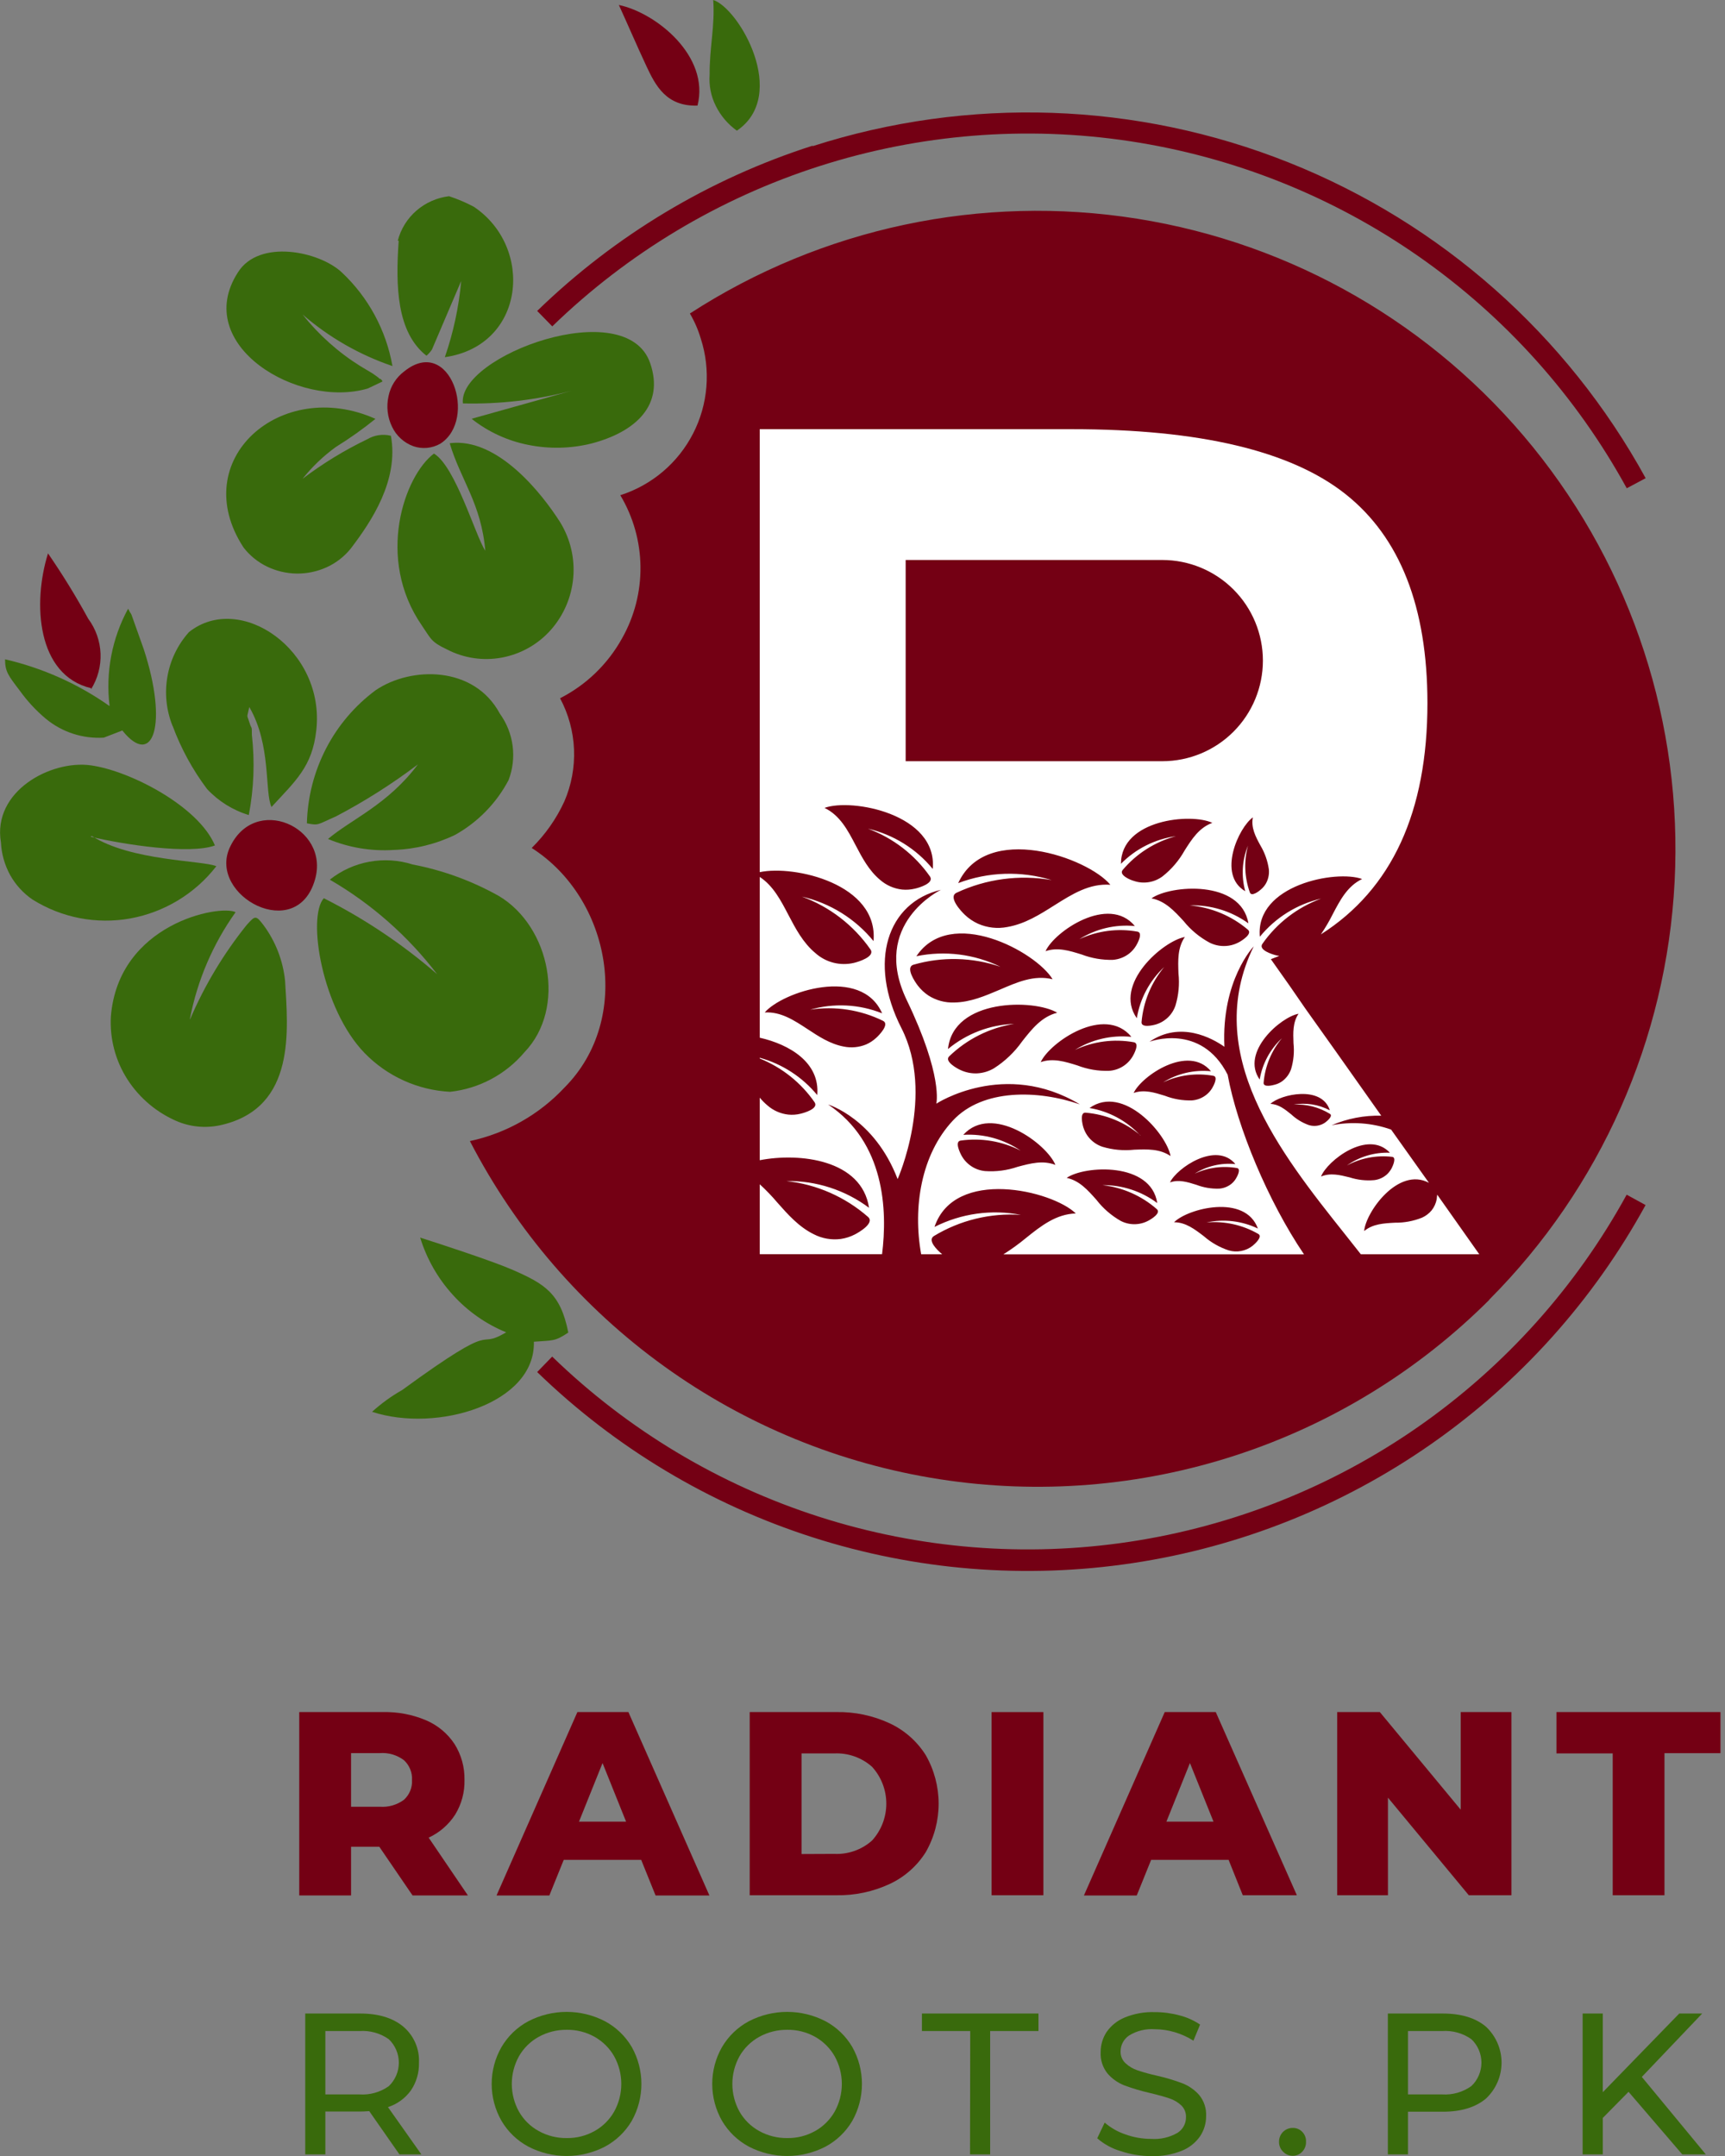 <svg xmlns="http://www.w3.org/2000/svg" width="96" height="120" viewBox="0 0 96 120" fill="none"><rect x="0" y="0" width="96" height="120" fill="#808080" stroke="none"/><g clip-path="url(#clip0_733_1281)"><path fill-rule="evenodd" clip-rule="evenodd" d="M28.171 74.156C26.34 75.231 28.02 73.251 22.386 77.364C21.783 77.706 21.219 78.114 20.706 78.58C24.327 79.767 29.809 78.115 29.711 74.679C30.767 74.595 30.862 74.679 31.627 74.169C31.195 71.98 30.322 71.456 28.462 70.65C27.342 70.168 24.495 69.236 23.383 68.883C23.747 70.066 24.367 71.154 25.2 72.069C26.021 72.979 27.037 73.692 28.171 74.156Z" fill="#396A0C"></path><path fill-rule="evenodd" clip-rule="evenodd" d="M41 7.28C43.926 5.298 41.123 0.451 39.692 0C39.798 1.4 39.477 2.713 39.493 4.147C39.447 4.748 39.564 5.349 39.832 5.889C40.108 6.448 40.52 6.93 41.031 7.289L41 7.28Z" fill="#396A0C"></path><path fill-rule="evenodd" clip-rule="evenodd" d="M38.818 5.878C39.515 3.119 36.505 0.709 34.441 0.277C34.901 1.283 35.452 2.565 35.968 3.668C36.483 4.772 37.085 5.934 38.818 5.878Z" fill="#740014"></path><path fill-rule="evenodd" clip-rule="evenodd" d="M18.363 48.966C20.677 50.31 22.705 52.097 24.33 54.225C22.41 52.559 20.291 51.138 18.021 49.994C17.08 51.049 17.92 56.165 20.289 58.61C21.546 59.905 23.247 60.676 25.049 60.769C26.661 60.593 28.143 59.803 29.188 58.565C31.543 56.112 30.616 51.564 27.76 49.868C26.265 49.029 24.644 48.437 22.961 48.115C22.184 47.868 21.359 47.816 20.557 47.962C19.755 48.108 19.002 48.449 18.363 48.955V48.966Z" fill="#396A0C"></path><path fill-rule="evenodd" clip-rule="evenodd" d="M10.572 56.695C10.984 54.561 11.85 52.54 13.112 50.77C12.225 50.333 6.594 51.397 6.171 56.569C6.1 57.805 6.422 59.032 7.089 60.075C7.771 61.133 8.76 61.958 9.923 62.438C10.704 62.748 11.563 62.804 12.379 62.601C16.5 61.607 16.019 57.281 15.865 54.59C15.75 53.468 15.336 52.399 14.666 51.493C14.229 50.919 14.201 50.961 13.72 51.493C12.437 53.092 11.378 54.859 10.572 56.746V56.695Z" fill="#396A0C"></path><path fill-rule="evenodd" clip-rule="evenodd" d="M9.61 40.409C10.074 41.664 10.719 42.844 11.522 43.914C12.155 44.595 12.957 45.095 13.846 45.365C14.129 43.894 14.186 42.389 14.017 40.901C14.017 40.341 14.017 40.658 13.874 40.193C13.732 39.728 13.734 40.019 13.874 39.353C15.109 41.481 14.714 44.06 15.109 44.917C16.442 43.466 17.377 42.677 17.601 40.658C18.114 36.178 13.351 32.921 10.517 35.181C9.895 35.876 9.479 36.731 9.319 37.651C9.155 38.573 9.252 39.524 9.599 40.395L9.61 40.409Z" fill="#396A0C"></path><path fill-rule="evenodd" clip-rule="evenodd" d="M17.08 45.825C17.766 45.957 17.64 45.898 18.682 45.447C20.284 44.608 21.814 43.638 23.257 42.546C21.577 44.787 19.581 45.579 18.253 46.696C19.41 47.179 20.662 47.388 21.913 47.307C23.098 47.268 24.262 46.982 25.329 46.467C26.594 45.76 27.627 44.702 28.303 43.42C28.536 42.811 28.613 42.154 28.528 41.508C28.443 40.861 28.198 40.246 27.816 39.718C26.388 37.05 22.885 37.078 20.911 38.413C19.756 39.269 18.811 40.377 18.15 41.653C17.485 42.936 17.12 44.353 17.08 45.797V45.825Z" fill="#396A0C"></path><path fill-rule="evenodd" clip-rule="evenodd" d="M5.039 46.569C6.893 47.012 10.578 47.572 11.961 47.057C11.057 44.889 7.249 42.896 5.039 42.596C2.83 42.296 -0.432 44.03 0.052 46.894C0.084 47.525 0.258 48.14 0.559 48.695C0.862 49.24 1.286 49.708 1.8 50.061C3.421 51.082 5.366 51.459 7.251 51.12C9.151 50.773 10.856 49.739 12.04 48.213C11.278 47.883 7.305 47.933 5.115 46.533L5.039 46.569Z" fill="#396A0C"></path><path fill-rule="evenodd" clip-rule="evenodd" d="M17.532 48.949C18.372 46.029 14.141 44.15 12.772 47.207C11.601 49.867 16.521 52.528 17.532 48.949Z" fill="#740014"></path><path fill-rule="evenodd" clip-rule="evenodd" d="M6.083 39.289C4.335 38.058 2.364 37.178 0.281 36.696C0.281 37.388 0.469 37.609 1.107 38.449C1.523 39.029 2.01 39.554 2.558 40.011C3.46 40.755 4.611 41.128 5.778 41.056L6.808 40.658C8.519 42.795 9.373 40.319 7.996 36.122L7.315 34.207C7.285 34.151 7.251 34.096 7.214 34.044C7.191 33.987 7.161 33.933 7.128 33.882C6.23 35.533 5.87 37.423 6.097 39.289H6.083Z" fill="#396A0C"></path><path fill-rule="evenodd" clip-rule="evenodd" d="M22.188 13.396C22.009 15.941 22.079 18.498 23.734 19.8C23.851 19.7 23.954 19.584 24.039 19.456L25.666 15.639C25.537 17.085 25.231 18.51 24.756 19.881C29.236 19.237 29.737 13.766 26.371 11.509C25.929 11.274 25.467 11.077 24.991 10.921C24.32 11.001 23.688 11.28 23.177 11.722C22.667 12.163 22.303 12.749 22.135 13.402L22.188 13.396Z" fill="#396A0C"></path><path fill-rule="evenodd" clip-rule="evenodd" d="M27.006 30.653C26.446 29.793 25.352 25.966 24.15 25.246C22.509 26.475 20.883 31.076 23.489 34.831C23.985 35.55 23.971 35.721 24.87 36.144C25.811 36.635 26.89 36.795 27.933 36.6C28.982 36.404 29.937 35.866 30.647 35.069C31.364 34.261 31.804 33.244 31.901 32.167C31.999 31.091 31.748 30.012 31.187 29.088C30.179 27.492 27.698 24.328 25.027 24.669C25.634 26.716 26.791 28.029 27.012 30.695L27.006 30.653Z" fill="#396A0C"></path><path fill-rule="evenodd" clip-rule="evenodd" d="M21.743 24.251C21.3 24.145 20.833 24.215 20.441 24.447C19.17 25.058 17.964 25.796 16.84 26.648C17.374 25.977 17.997 25.381 18.691 24.878C19.458 24.404 20.195 23.881 20.895 23.313C15.636 20.961 10.378 25.598 13.55 30.468C13.895 30.918 14.34 31.281 14.85 31.529C15.369 31.782 15.938 31.917 16.515 31.924C17.093 31.93 17.665 31.809 18.19 31.568C18.705 31.332 19.159 30.979 19.515 30.538C20.691 29 22.203 26.718 21.755 24.254L21.743 24.251Z" fill="#396A0C"></path><path fill-rule="evenodd" clip-rule="evenodd" d="M25.761 22.454C27.799 22.503 29.834 22.267 31.806 21.751L26.245 23.308C27.158 24.031 28.229 24.527 29.37 24.756C30.541 24.997 31.752 24.973 32.913 24.686C35.391 24.036 36.984 22.541 36.186 20.22C34.867 16.327 25.459 19.811 25.761 22.454Z" fill="#396A0C"></path><path fill-rule="evenodd" clip-rule="evenodd" d="M21.281 21.206C21.281 21.206 21.175 21.063 21.161 21.091C21.147 21.119 21.054 21.007 21.024 20.991L20.744 20.792L20.049 20.375C18.823 19.608 17.738 18.637 16.84 17.504C18.306 18.776 20.004 19.75 21.841 20.375C21.489 18.379 20.501 16.551 19.024 15.163C17.773 13.985 14.415 13.282 13.239 15.163C10.641 19.198 16.599 22.769 20.469 21.623L21.281 21.237V21.206Z" fill="#396A0C"></path><path fill-rule="evenodd" clip-rule="evenodd" d="M22.514 20.657C22.053 20.996 21.734 21.495 21.621 22.057C21.493 22.629 21.563 23.229 21.82 23.756C22.057 24.256 22.48 24.643 22.999 24.834C23.246 24.921 23.509 24.952 23.769 24.928C24.029 24.903 24.282 24.823 24.508 24.692C26.6 23.353 25.049 18.638 22.514 20.657Z" fill="#740014"></path><path fill-rule="evenodd" clip-rule="evenodd" d="M5.069 38.361C5.439 37.767 5.623 37.076 5.595 36.377C5.567 35.678 5.329 35.003 4.912 34.441C4.228 33.19 3.48 31.975 2.672 30.801C1.804 33.576 2.051 37.58 5.064 38.302L5.069 38.361Z" fill="#740014"></path><path fill-rule="evenodd" clip-rule="evenodd" d="M45.22 8.11C39.471 9.953 34.226 13.1 29.895 17.306L30.735 18.165C34.935 14.089 40.02 11.038 45.594 9.25C51.167 7.462 57.078 6.985 62.866 7.857C68.654 8.73 74.162 10.927 78.961 14.278C83.76 17.629 87.72 22.043 90.532 27.176L91.585 26.616C87.207 18.631 80.186 12.418 71.726 9.046C63.267 5.673 53.897 5.351 45.226 8.135L45.22 8.11ZM82.885 72.331C89.075 66.118 92.748 57.834 93.196 49.075C93.644 40.316 90.837 31.701 85.314 24.887C79.79 18.074 71.942 13.545 63.28 12.172C54.617 10.798 45.753 12.678 38.394 17.449C38.652 17.889 38.856 18.359 39.001 18.849C39.281 19.715 39.386 20.628 39.312 21.535C39.238 22.442 38.986 23.326 38.569 24.135C38.153 24.945 37.581 25.664 36.887 26.252C36.192 26.84 35.388 27.286 34.521 27.563C35.239 28.764 35.627 30.133 35.644 31.533C35.661 32.932 35.307 34.311 34.619 35.529C33.827 36.96 32.626 38.121 31.169 38.864C31.638 39.742 31.904 40.714 31.945 41.708C31.986 42.703 31.802 43.694 31.407 44.607C30.963 45.573 30.347 46.451 29.59 47.197C34 50.011 35.224 56.698 31.421 60.526C30.011 62.036 28.172 63.078 26.151 63.511C28.719 68.481 32.422 72.776 36.962 76.046C41.501 79.316 46.748 81.469 52.276 82.329C57.803 83.19 63.456 82.735 68.775 81C74.094 79.265 78.928 76.3 82.885 72.345V72.331Z" fill="#740014"></path><path d="M29.895 76.366C34.228 80.571 39.474 83.719 45.223 85.564C50.972 87.408 57.069 87.9 63.04 87C69.011 86.101 74.693 83.834 79.643 80.377C84.594 76.921 88.679 72.367 91.58 67.072L90.527 66.495C87.715 71.628 83.754 76.043 78.956 79.394C74.157 82.745 68.648 84.942 62.861 85.814C57.073 86.686 51.162 86.21 45.589 84.422C40.015 82.634 34.93 79.582 30.73 75.506L29.895 76.366Z" fill="#740014"></path><path fill-rule="evenodd" clip-rule="evenodd" d="M79.44 39.126C79.44 45.195 77.463 49.488 73.509 52.007C73.754 51.649 73.974 51.275 74.167 50.887C74.587 50.086 74.993 49.313 75.805 48.926C74.375 48.397 69.847 49.251 70.113 52.138C70.983 51.072 72.182 50.325 73.523 50.016C72.201 50.501 71.059 51.381 70.253 52.536C70.018 52.883 70.83 53.127 71.04 53.177L71.194 53.205L70.726 53.387L71.762 54.854L72.602 56.072L72.742 56.271L74.335 58.511L76.87 62.098C75.919 62.074 74.975 62.256 74.103 62.633C75.209 62.412 76.355 62.494 77.418 62.871L79.524 65.834C77.81 64.921 76.001 67.478 75.918 68.519C76.402 68.119 77.007 68.088 77.631 68.054C78.147 68.061 78.659 67.965 79.138 67.774C79.346 67.681 79.53 67.541 79.675 67.365C79.816 67.186 79.912 66.976 79.955 66.752L79.983 66.492L82.324 69.81H75.733L74.865 68.712C71.225 64.142 66.868 58.632 69.771 52.676C69.771 52.676 67.965 54.552 68.141 58.262C67.461 57.783 65.691 56.806 63.972 57.982C63.972 57.982 66.837 56.898 68.321 59.816C68.853 62.728 70.561 66.845 72.571 69.816H55.84C56.278 69.54 56.697 69.237 57.095 68.908C57.935 68.231 58.775 67.573 59.87 67.539C58.548 66.254 53.124 64.971 52.007 68.29C53.491 67.538 55.182 67.301 56.815 67.618C55.118 67.503 53.428 67.915 51.974 68.796C51.596 69.032 52.153 69.578 52.433 69.81H51.265C50.792 67.192 51.265 64.26 53.026 62.373C54.69 60.578 57.787 60.667 60.097 61.468C55.897 58.948 52.108 61.429 52.108 61.429C52.108 61.429 52.5 59.898 50.461 55.661C48.423 51.424 52.363 49.526 52.363 49.526C49.383 50.231 48.286 53.533 50.167 57.226C52.049 60.919 49.955 65.627 49.955 65.627C48.661 62.25 46.09 61.477 46.09 61.477C49.243 63.585 49.395 67.357 49.089 69.807H42.282V65.915C42.633 66.237 42.964 66.581 43.271 66.945C43.859 67.609 44.464 68.292 45.292 68.698C45.755 68.936 46.278 69.027 46.793 68.959C47.066 68.919 47.33 68.834 47.575 68.707C47.807 68.589 48.694 68.071 48.308 67.732C47.035 66.617 45.451 65.92 43.769 65.736C45.423 65.71 47.04 66.234 48.364 67.225C47.958 64.54 44.503 64.145 42.282 64.576V61.093C42.411 61.251 42.555 61.396 42.711 61.527C43.036 61.812 43.44 61.99 43.87 62.037C44.098 62.06 44.328 62.044 44.55 61.989C44.76 61.939 45.57 61.709 45.334 61.351C44.577 60.258 43.516 59.411 42.282 58.915V58.873C43.536 59.22 44.653 59.946 45.48 60.95C45.645 59.142 43.937 58.131 42.282 57.758V48.809C43.027 49.299 43.447 50.1 43.878 50.926C44.279 51.69 44.69 52.474 45.379 53.048C45.667 53.306 46.012 53.489 46.386 53.584C46.76 53.679 47.152 53.681 47.527 53.592C47.773 53.533 48.72 53.247 48.443 52.844C47.503 51.496 46.172 50.469 44.629 49.904C46.195 50.264 47.596 51.135 48.613 52.379C48.893 49.204 44.214 48.134 42.282 48.543V23.888H59.643C66.763 23.888 71.841 25.092 74.879 27.5C77.916 29.908 79.436 33.783 79.44 39.126ZM49.092 56.4C47.93 53.746 43.553 55.199 42.559 56.352C43.458 56.302 44.186 56.784 44.942 57.279C45.558 57.685 46.191 58.103 46.944 58.248C47.368 58.337 47.808 58.296 48.207 58.131C48.413 58.039 48.603 57.914 48.767 57.761C48.927 57.615 49.521 57.008 49.145 56.82C47.887 56.201 46.468 55.984 45.082 56.199C46.404 55.819 47.815 55.89 49.092 56.4ZM50.918 49.461C51.142 49.414 52.002 49.156 51.758 48.789C50.905 47.569 49.699 46.639 48.303 46.124C49.719 46.452 50.987 47.24 51.909 48.364C52.189 45.312 47.395 44.41 45.886 44.967C46.746 45.382 47.177 46.202 47.619 47.048C47.983 47.742 48.353 48.448 48.977 48.971C49.322 49.273 49.751 49.462 50.207 49.512C50.445 49.534 50.685 49.517 50.918 49.461ZM61.794 49.246C60.533 47.725 54.894 45.74 53.326 49.153C54.993 48.521 56.824 48.462 58.529 48.985C56.732 48.67 54.882 48.916 53.231 49.691C52.744 49.926 53.494 50.73 53.698 50.92C53.913 51.124 54.16 51.29 54.429 51.413C54.943 51.64 55.514 51.704 56.065 51.595C57.045 51.424 57.873 50.898 58.68 50.388C59.668 49.767 60.626 49.159 61.794 49.246ZM50.999 53.222C52.581 52.896 54.226 53.102 55.678 53.81C54.114 53.276 52.424 53.236 50.837 53.695C50.366 53.838 50.926 54.661 51.083 54.863C51.247 55.075 51.445 55.26 51.668 55.409C52.097 55.682 52.599 55.818 53.108 55.798C54.006 55.784 54.821 55.431 55.628 55.09C56.602 54.67 57.546 54.25 58.579 54.504C57.649 52.964 52.886 50.397 50.999 53.222ZM58.84 56.369C57.56 55.596 53.046 55.563 52.758 58.388C53.796 57.528 55.09 57.035 56.437 56.988C55.075 57.206 53.813 57.837 52.822 58.797C52.542 59.077 53.267 59.475 53.458 59.559C53.752 59.695 54.075 59.758 54.398 59.741C54.722 59.721 55.035 59.626 55.314 59.461C55.932 59.067 56.467 58.556 56.888 57.957C57.434 57.265 57.963 56.596 58.828 56.369H58.84ZM53.62 63.163C54.75 63.096 55.869 63.407 56.804 64.044C55.773 63.516 54.604 63.321 53.458 63.484C53.119 63.535 53.424 64.162 53.514 64.325C53.646 64.563 53.834 64.765 54.062 64.914C54.289 65.064 54.55 65.155 54.821 65.181C55.435 65.224 56.051 65.143 56.633 64.943C57.35 64.753 58.033 64.565 58.736 64.837C58.243 63.65 55.205 61.41 53.609 63.163H53.62ZM63.157 51.542C61.698 49.783 58.677 51.844 58.187 52.942C58.859 52.707 59.517 52.914 60.2 53.127C60.752 53.337 61.34 53.438 61.931 53.424C62.272 53.399 62.597 53.271 62.863 53.057C63.002 52.942 63.122 52.805 63.216 52.651C63.309 52.505 63.625 51.914 63.3 51.853C62.205 51.657 61.077 51.804 60.069 52.273C60.986 51.697 62.068 51.44 63.146 51.542H63.157ZM62.959 57.702C61.477 55.916 58.428 58.007 57.918 59.116C58.601 58.878 59.268 59.086 59.959 59.301C60.519 59.517 61.116 59.619 61.715 59.601C61.98 59.585 62.236 59.506 62.464 59.37C62.691 59.234 62.882 59.045 63.02 58.819C63.112 58.671 63.432 58.072 63.104 58.01C61.993 57.81 60.848 57.959 59.825 58.436C60.757 57.856 61.855 57.6 62.947 57.708L62.959 57.702ZM63.471 63.191C62.607 62.465 61.54 62.025 60.416 61.93C60.08 61.905 60.237 62.566 60.287 62.734C60.34 62.909 60.422 63.075 60.528 63.224C60.732 63.504 61.017 63.715 61.346 63.826C61.92 63.999 62.524 64.055 63.121 63.991C63.843 63.963 64.54 63.935 65.143 64.344C64.933 63.14 62.527 60.326 60.634 61.67C61.719 61.852 62.713 62.389 63.46 63.196L63.471 63.191ZM67.467 45.799C66.293 45.239 62.384 45.611 62.384 48.078C63.206 47.241 64.283 46.7 65.445 46.541C64.286 46.85 63.249 47.508 62.477 48.425C62.253 48.705 62.919 48.985 63.093 49.027C63.362 49.122 63.651 49.147 63.933 49.1C64.21 49.056 64.472 48.945 64.697 48.778C65.198 48.383 65.616 47.893 65.927 47.336C66.33 46.7 66.733 46.073 67.456 45.804L67.467 45.799ZM63.267 56.669C63.446 55.58 63.98 54.58 64.787 53.827C64.066 54.695 63.627 55.763 63.53 56.887C63.505 57.223 64.162 57.069 64.331 57.019C64.584 56.943 64.815 56.806 65.005 56.622C65.195 56.437 65.337 56.209 65.42 55.958C65.593 55.383 65.649 54.779 65.585 54.182C65.557 53.46 65.529 52.754 65.938 52.152C64.734 52.368 61.931 54.779 63.267 56.675V56.669ZM69.474 51.385C69.057 48.952 65.14 49.251 64.081 50.002C64.837 50.145 65.344 50.693 65.865 51.259C66.265 51.757 66.761 52.169 67.324 52.471C67.653 52.634 68.025 52.691 68.388 52.634C68.584 52.604 68.774 52.539 68.948 52.444C69.108 52.359 69.721 51.979 69.449 51.746C68.535 50.97 67.401 50.498 66.207 50.394C67.376 50.356 68.525 50.706 69.474 51.391V51.385ZM64.403 66.96C64.056 64.66 60.363 64.865 59.363 65.559C60.072 65.711 60.536 66.237 61.018 66.78C61.385 67.255 61.843 67.653 62.365 67.951C62.6 68.074 62.862 68.138 63.128 68.138C63.394 68.138 63.656 68.074 63.891 67.951C64.045 67.872 64.633 67.525 64.381 67.301C63.532 66.555 62.474 66.087 61.351 65.963C62.45 65.951 63.523 66.301 64.403 66.96ZM67.394 59.626C66.131 58.105 63.53 59.886 63.09 60.833C63.675 60.628 64.244 60.807 64.832 60.99C65.31 61.175 65.82 61.262 66.333 61.247C66.627 61.226 66.909 61.116 67.139 60.931C67.265 60.83 67.372 60.707 67.456 60.569C67.534 60.444 67.808 59.931 67.528 59.878C66.58 59.705 65.601 59.833 64.728 60.242C65.528 59.746 66.469 59.529 67.405 59.626H67.394ZM69.724 45.494C68.937 46.054 67.724 48.688 69.301 49.604C69.071 48.766 69.124 47.875 69.452 47.07C69.219 47.928 69.257 48.838 69.558 49.674C69.651 49.926 70.074 49.599 70.174 49.506C70.287 49.411 70.381 49.298 70.454 49.17C70.587 48.93 70.642 48.656 70.614 48.383C70.547 47.915 70.388 47.465 70.146 47.059C69.866 46.549 69.614 46.056 69.724 45.494ZM68.752 64.792C67.685 63.507 65.49 65.011 65.112 65.811C65.599 65.638 66.081 65.789 66.576 65.943C66.981 66.099 67.412 66.172 67.845 66.159C68.093 66.142 68.33 66.05 68.525 65.895C68.628 65.812 68.716 65.71 68.783 65.596C68.85 65.492 69.08 65.061 68.844 65.013C68.045 64.873 67.222 64.981 66.487 65.324C67.157 64.902 67.949 64.715 68.738 64.792H68.752ZM77.351 64.159C76.127 62.849 73.862 64.602 73.518 65.484C74.039 65.265 74.565 65.397 75.108 65.531C75.549 65.673 76.013 65.726 76.475 65.685C76.743 65.655 76.995 65.54 77.194 65.358C77.296 65.26 77.382 65.146 77.449 65.022C77.511 64.901 77.729 64.422 77.48 64.389C76.611 64.286 75.731 64.454 74.96 64.868C75.653 64.378 76.489 64.129 77.337 64.159H77.351ZM74.005 61.79C73.551 60.39 71.264 60.906 70.701 61.44C71.163 61.46 71.507 61.74 71.863 62.028C72.141 62.287 72.469 62.487 72.826 62.616C73.036 62.684 73.261 62.684 73.47 62.616C73.579 62.582 73.681 62.529 73.773 62.46C73.865 62.39 74.195 62.112 74.016 61.998C73.409 61.623 72.702 61.442 71.989 61.48C72.672 61.362 73.376 61.471 73.991 61.79H74.005ZM70.004 68.379C69.298 66.433 66.106 67.259 65.339 68.029C65.985 68.029 66.484 68.415 66.999 68.808C67.401 69.159 67.87 69.426 68.377 69.594C68.604 69.662 68.844 69.673 69.076 69.628C69.308 69.584 69.527 69.484 69.712 69.337C69.836 69.236 70.286 68.833 70.029 68.681C69.157 68.176 68.151 67.952 67.147 68.04C68.111 67.834 69.115 67.953 70.004 68.379ZM71.342 57.786C70.755 58.487 70.4 59.351 70.323 60.261C70.298 60.541 70.835 60.407 70.97 60.365C71.113 60.326 71.248 60.261 71.367 60.172C71.592 60.003 71.761 59.771 71.852 59.505C71.992 59.039 72.038 58.55 71.986 58.066C71.964 57.478 71.941 56.91 72.266 56.425C71.289 56.596 69.021 58.551 70.104 60.085C70.252 59.203 70.687 58.395 71.342 57.786ZM62.723 30.328H52.083V41.529H62.723C64.209 41.529 65.633 40.939 66.683 39.888C67.734 38.838 68.323 37.414 68.323 35.928C68.323 34.443 67.734 33.019 66.683 31.968C65.633 30.918 64.209 30.328 62.723 30.328Z" fill="white"></path><path d="M67.763 29.768H48.442V40.128H67.763V29.768Z" fill="white"></path><path d="M50.402 31.168H64.683C66.168 31.168 67.593 31.758 68.643 32.808C69.693 33.858 70.283 35.283 70.283 36.768C70.283 38.254 69.693 39.678 68.643 40.728C67.593 41.779 66.168 42.368 64.683 42.368H50.402V31.168Z" fill="#740014"></path><path d="M22.229 119.911L20.549 117.503C20.339 117.517 20.177 117.525 20.056 117.525H18.107V119.911H16.987V112.07H20.045C21.061 112.07 21.86 112.313 22.442 112.798C22.732 113.043 22.962 113.351 23.113 113.699C23.265 114.046 23.334 114.424 23.316 114.803C23.332 115.353 23.176 115.894 22.868 116.349C22.553 116.788 22.105 117.114 21.591 117.279L23.45 119.911H22.229ZM21.636 116.114C21.813 115.945 21.954 115.742 22.05 115.517C22.146 115.293 22.196 115.051 22.196 114.806C22.196 114.562 22.146 114.32 22.05 114.095C21.954 113.87 21.813 113.667 21.636 113.498C21.162 113.165 20.589 113.005 20.012 113.045H18.107V116.573H20.012C20.59 116.611 21.163 116.449 21.636 116.114Z" fill="#396A0C"></path><path d="M29.402 119.478C28.78 119.145 28.263 118.647 27.907 118.039C27.55 117.414 27.363 116.708 27.363 115.989C27.363 115.27 27.55 114.564 27.907 113.94C28.263 113.331 28.78 112.833 29.402 112.5C30.061 112.158 30.793 111.979 31.535 111.979C32.278 111.979 33.01 112.158 33.669 112.5C34.288 112.832 34.803 113.328 35.159 113.934C35.511 114.562 35.696 115.269 35.696 115.989C35.696 116.709 35.511 117.417 35.159 118.045C34.803 118.65 34.288 119.146 33.669 119.478C33.01 119.82 32.278 119.999 31.535 119.999C30.793 119.999 30.061 119.82 29.402 119.478ZM33.092 118.61C33.546 118.355 33.921 117.981 34.179 117.529C34.44 117.058 34.577 116.528 34.577 115.989C34.577 115.45 34.44 114.921 34.179 114.449C33.921 113.997 33.546 113.624 33.092 113.368C32.619 113.103 32.084 112.968 31.541 112.976C30.995 112.97 30.457 113.105 29.979 113.368C29.52 113.621 29.141 113.995 28.881 114.449C28.62 114.921 28.483 115.45 28.483 115.989C28.483 116.528 28.62 117.058 28.881 117.529C29.141 117.984 29.52 118.358 29.979 118.61C30.457 118.874 30.995 119.009 31.541 119.002C32.083 119.01 32.617 118.875 33.09 118.61H33.092Z" fill="#396A0C"></path><path d="M41.675 119.478C41.054 119.145 40.536 118.647 40.18 118.039C39.824 117.414 39.637 116.708 39.637 115.989C39.637 115.27 39.824 114.564 40.18 113.94C40.536 113.331 41.054 112.833 41.675 112.5C42.334 112.158 43.066 111.979 43.809 111.979C44.552 111.979 45.283 112.158 45.943 112.5C46.562 112.832 47.077 113.328 47.432 113.934C47.785 114.562 47.969 115.269 47.969 115.989C47.969 116.709 47.785 117.417 47.432 118.045C47.077 118.65 46.562 119.146 45.943 119.478C45.283 119.82 44.552 119.999 43.809 119.999C43.066 119.999 42.334 119.82 41.675 119.478ZM45.366 118.61C45.819 118.355 46.194 117.981 46.452 117.529C46.713 117.058 46.85 116.528 46.85 115.989C46.85 115.45 46.713 114.921 46.452 114.449C46.194 113.997 45.819 113.624 45.366 113.368C44.892 113.103 44.357 112.968 43.815 112.976C43.269 112.97 42.73 113.105 42.252 113.368C41.794 113.621 41.414 113.995 41.154 114.449C40.894 114.921 40.757 115.45 40.757 115.989C40.757 116.528 40.894 117.058 41.154 117.529C41.414 117.984 41.794 118.358 42.252 118.61C42.73 118.874 43.269 119.009 43.815 119.002C44.356 119.01 44.89 118.875 45.363 118.61H45.366Z" fill="#396A0C"></path><path d="M53.995 113.045H51.307V112.07H57.792V113.045H55.104V119.911H53.984L53.995 113.045Z" fill="#396A0C"></path><path d="M62.357 119.725C61.88 119.583 61.439 119.341 61.063 119.014L61.478 118.141C61.815 118.431 62.204 118.654 62.626 118.796C63.087 118.963 63.575 119.048 64.065 119.048C64.573 119.083 65.079 118.968 65.521 118.717C65.671 118.625 65.794 118.495 65.878 118.341C65.963 118.187 66.005 118.014 66.003 117.838C66.008 117.717 65.987 117.595 65.941 117.482C65.896 117.369 65.827 117.267 65.74 117.183C65.554 117.009 65.332 116.877 65.09 116.797C64.832 116.707 64.468 116.606 63.998 116.494C63.513 116.384 63.036 116.242 62.57 116.069C62.212 115.928 61.893 115.703 61.64 115.413C61.368 115.077 61.231 114.652 61.254 114.22C61.251 113.823 61.366 113.433 61.584 113.1C61.834 112.741 62.182 112.461 62.587 112.294C63.119 112.075 63.692 111.972 64.267 111.992C64.728 111.991 65.188 112.051 65.633 112.171C66.045 112.274 66.435 112.449 66.787 112.686L66.417 113.582C66.091 113.374 65.736 113.214 65.365 113.106C65.008 113 64.639 112.945 64.267 112.944C63.766 112.908 63.267 113.029 62.839 113.291C62.691 113.389 62.571 113.522 62.487 113.679C62.404 113.835 62.361 114.01 62.363 114.187C62.36 114.31 62.383 114.432 62.431 114.545C62.48 114.658 62.552 114.759 62.643 114.842C62.835 115.018 63.062 115.152 63.309 115.234C63.664 115.352 64.025 115.451 64.39 115.531C64.873 115.64 65.349 115.782 65.812 115.956C66.168 116.097 66.484 116.319 66.737 116.606C67.008 116.936 67.145 117.356 67.123 117.782C67.125 118.181 67.008 118.571 66.787 118.902C66.534 119.265 66.179 119.546 65.768 119.709C65.234 119.922 64.662 120.023 64.088 120.006C63.499 120.007 62.915 119.913 62.357 119.725Z" fill="#396A0C"></path><path d="M71.405 119.759C71.331 119.687 71.272 119.6 71.234 119.503C71.195 119.407 71.177 119.303 71.181 119.199C71.18 119.099 71.2 119 71.238 118.907C71.276 118.814 71.332 118.73 71.403 118.659C71.473 118.588 71.558 118.532 71.65 118.494C71.743 118.456 71.843 118.437 71.943 118.438C72.04 118.435 72.138 118.453 72.228 118.489C72.319 118.526 72.401 118.581 72.469 118.651C72.542 118.724 72.598 118.812 72.635 118.908C72.672 119.005 72.688 119.108 72.682 119.211C72.686 119.314 72.669 119.417 72.631 119.513C72.594 119.61 72.537 119.697 72.464 119.771C72.396 119.841 72.315 119.896 72.226 119.934C72.136 119.971 72.04 119.99 71.943 119.989C71.842 119.989 71.743 119.969 71.65 119.93C71.558 119.89 71.475 119.832 71.405 119.759Z" fill="#396A0C"></path><path d="M82.692 112.798C82.967 113.055 83.187 113.365 83.337 113.71C83.487 114.055 83.565 114.427 83.565 114.803C83.565 115.179 83.487 115.552 83.337 115.897C83.187 116.242 82.967 116.552 82.692 116.808C82.11 117.294 81.311 117.536 80.295 117.536H78.357V119.911H77.237V112.07H80.295C81.312 112.07 82.111 112.313 82.692 112.798ZM81.885 116.108C82.062 115.94 82.203 115.738 82.299 115.513C82.396 115.289 82.445 115.047 82.445 114.803C82.445 114.559 82.396 114.318 82.299 114.093C82.203 113.869 82.062 113.667 81.885 113.498C81.412 113.165 80.839 113.005 80.261 113.045H78.357V116.573H80.261C80.84 116.609 81.414 116.445 81.885 116.108Z" fill="#396A0C"></path><path d="M90.632 116.427L89.198 117.883V119.911H88.078V112.07H89.198V116.45L93.454 112.07H94.731L91.371 115.598L94.933 119.911H93.622L90.632 116.427Z" fill="#396A0C"></path><path d="M21.109 102.787H19.538V105.498H16.654V95.291H21.314C22.138 95.273 22.957 95.429 23.716 95.751C24.357 96.025 24.904 96.48 25.29 97.061C25.669 97.659 25.863 98.356 25.85 99.063C25.867 99.743 25.688 100.412 25.335 100.993C24.975 101.554 24.462 102.001 23.856 102.281L26.04 105.498H22.96L21.109 102.787ZM22.479 97.969C22.095 97.68 21.619 97.54 21.14 97.576H19.538V100.561H21.14C21.618 100.596 22.093 100.459 22.479 100.175C22.631 100.037 22.751 99.867 22.829 99.676C22.907 99.486 22.942 99.28 22.929 99.075C22.941 98.868 22.906 98.662 22.828 98.471C22.75 98.28 22.631 98.108 22.479 97.969Z" fill="#740014"></path><path d="M35.683 103.516H31.374L30.573 105.499H27.633L32.133 95.292H34.972L39.48 105.499H36.484L35.683 103.516ZM34.843 101.391L33.533 98.129L32.222 101.391H34.843Z" fill="#740014"></path><path d="M41.723 95.291H46.544C47.569 95.272 48.584 95.487 49.513 95.918C50.34 96.304 51.038 96.92 51.523 97.694C51.991 98.515 52.237 99.444 52.237 100.389C52.237 101.334 51.991 102.263 51.523 103.084C51.038 103.857 50.34 104.474 49.513 104.859C48.584 105.291 47.569 105.506 46.544 105.487H41.723V95.291ZM46.427 103.185C47.198 103.222 47.953 102.956 48.53 102.443C49.042 101.881 49.325 101.149 49.325 100.389C49.325 99.629 49.042 98.897 48.53 98.335C47.952 97.823 47.198 97.557 46.427 97.593H44.607V103.193L46.427 103.185Z" fill="#740014"></path><path d="M55.183 95.292H58.067V105.487H55.183V95.292Z" fill="#740014"></path><path d="M68.374 103.516H64.064L63.263 105.499H60.323L64.82 95.292H67.66L72.173 105.487H69.163L68.374 103.516ZM67.534 101.391L66.223 98.129L64.913 101.391H67.534Z" fill="#740014"></path><path d="M84.114 95.292V105.487H81.742L77.242 100.055V105.487H74.417V95.292H76.791L81.291 100.724V95.292H84.114Z" fill="#740014"></path><path d="M89.751 97.591H86.62V95.292H95.749V97.58H92.632V105.487H89.751V97.591Z" fill="#740014"></path></g><defs><clipPath id="clip0_733_1281"><rect width="95.748" height="120" fill="white"></rect></clipPath></defs></svg>